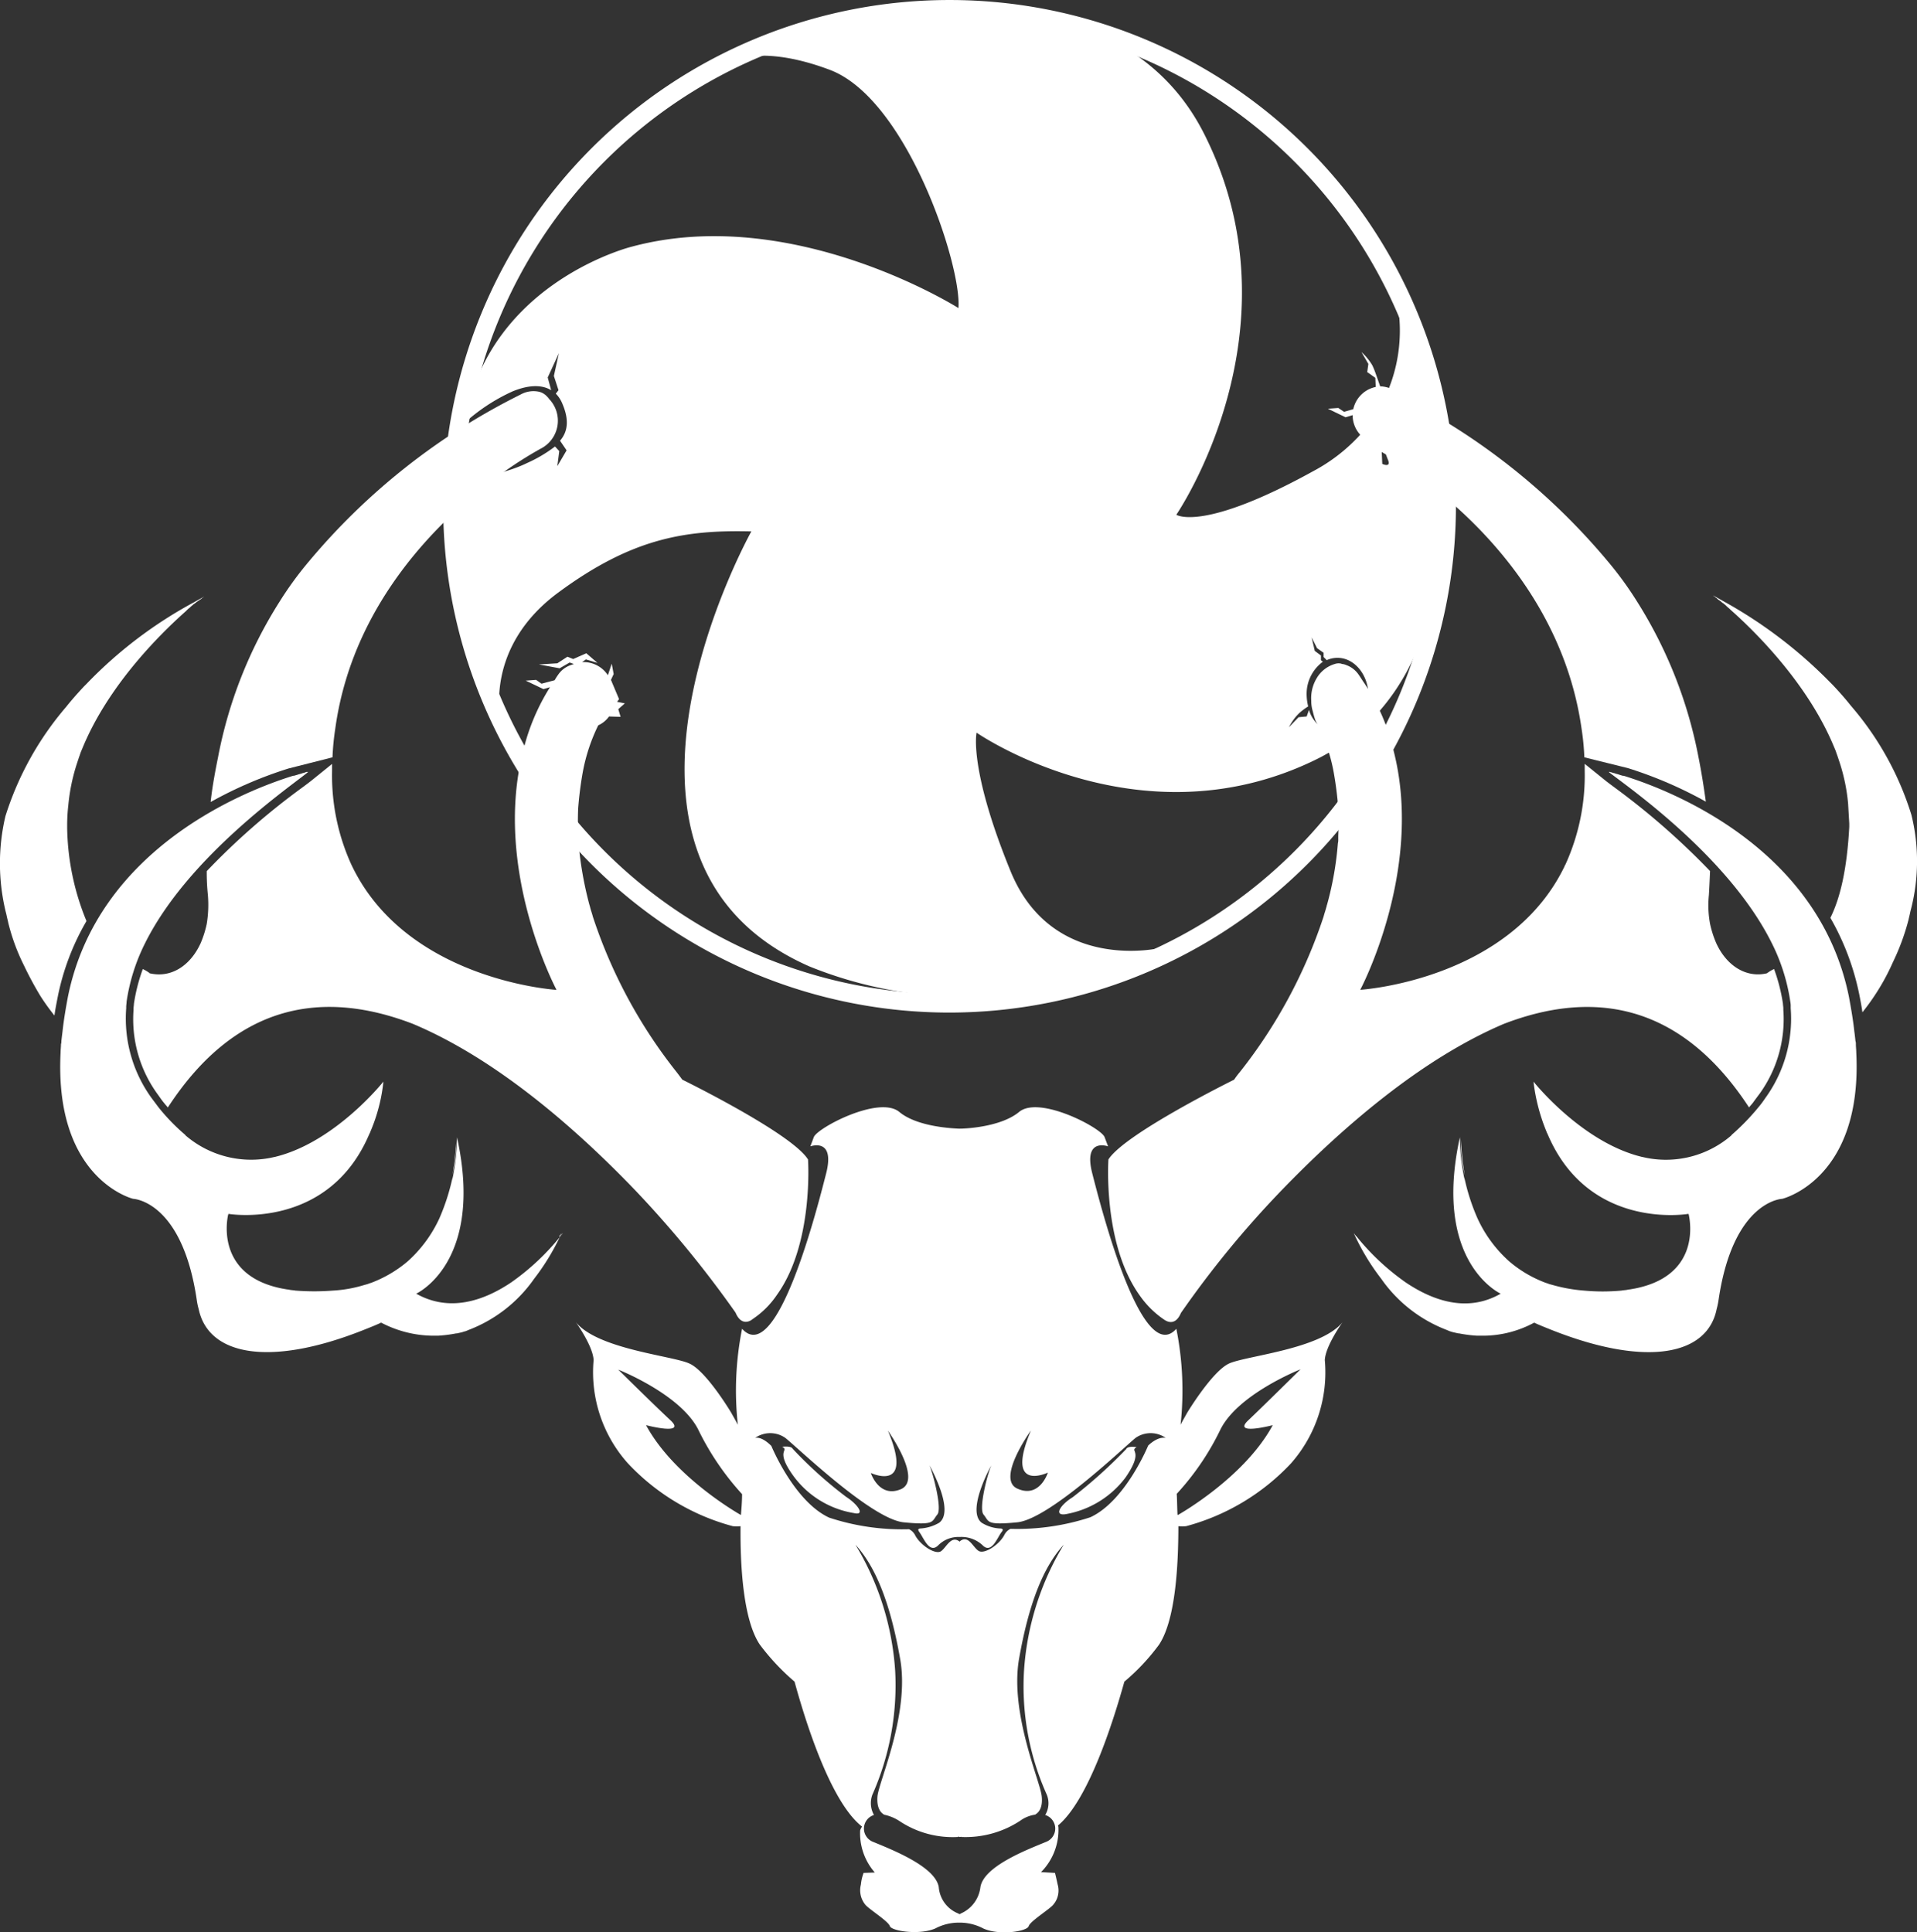 <svg xmlns="http://www.w3.org/2000/svg" viewBox="-9656.492 3843.552 184.509 186.011">
  <rect x="-9656.492" y="3843.552" width="184.509" height="186.011" fill="#333333" stroke="none"/>
  <defs>
    <style>
      .cls-1 {
        fill: #fff;
      }
    </style>
  </defs>
  <g id="Group_83" data-name="Group 83" transform="translate(-9738.558 3789.061)">
    <g id="Group_23" data-name="Group 23" transform="translate(82.066 54.492)">
      <path id="Path_13" data-name="Path 13" class="cls-1" d="M354.41,95.383l-.074-1.6-.78-.557.111-.78L353,91.3a5.508,5.508,0,0,1,1.039,1.262c.3.594.594,1.633.928,2.45C355.264,95.829,354.41,95.383,354.41,95.383Z" transform="translate(-221.963 -57.41)"/>
      <path id="Path_14" data-name="Path 14" class="cls-1" d="M344.3,104.805l1-.074.557.371,1.93-.557.26.26.223-.705.482.705.742-.111-.3,1.6-.594-.965h-.445l-.557-.186-1.6.483Z" transform="translate(-216.492 -65.459)"/>
      <path id="Path_15" data-name="Path 15" class="cls-1" d="M356.294,103.392a2.778,2.778,0,1,1-2.747-3.192A3,3,0,0,1,356.294,103.392Z" transform="translate(-220.579 -63.006)"/>
      <path id="Path_16" data-name="Path 16" class="cls-1" d="M405.75,224.3a.281.281,0,0,0-.074.148C405.638,224.448,405.675,224.374,405.75,224.3Z" transform="translate(-255.076 -141.041)"/>
      <path id="Path_17" data-name="Path 17" class="cls-1" d="M163.638,97.476a48.738,48.738,0,1,1,48.738-48.738A48.793,48.793,0,0,1,163.638,97.476Zm0-95.694a46.956,46.956,0,1,0,46.956,46.956A47.01,47.01,0,0,0,163.638,1.782Z" transform="translate(-72.244)"/>
      <path id="Path_18" data-name="Path 18" class="cls-1" d="M208.542,30.215a15.116,15.116,0,0,1-2.635,11.841,5.444,5.444,0,0,1,.854,1.076c.3.594.594,1.633.928,2.45.3.78-.557.371-.557.371l-.074-1.6-.78-.557.111-.78-.52-.891a16.717,16.717,0,0,1-5.382,4.529c-10.69,5.9-13.177,4.195-13.177,4.195S199.559,33,189.945,14.1c-9.54-18.745-39.087-11.136-46.14-6.644.817-.483,3.9-1.782,10.134.557,7.461,2.784,12.732,18.931,12.4,22.94,0,0-15.961-10.1-31.477-5.9,0,0-11.8,2.932-15.367,14.105a29.138,29.138,0,0,0-.78,2.932,17.837,17.837,0,0,1,4.714-3.118c1.633-.668,2.858-.631,3.712-.111l-.334-1.225,1.076-2.339-.483,2.19.445,1.373-.26.334a2.9,2.9,0,0,1,.631.965c.705,1.633.483,2.747-.223,3.563l.631.928-.891,1.522.186-1.448-.408-.445a13.317,13.317,0,0,1-2.71,1.6c-1.485.742-4.788,1.707-6.793,1.411a43.986,43.986,0,0,0,4.269,23.2s-1.6-6.867,5.531-12.138,12.249-6.05,18.6-5.9c0,0-17.669,31.626,5.568,41.871a39.958,39.958,0,0,0,33.853-1.782s-10.431,2.524-14.477-7.387-3.267-13.326-3.267-13.326,15.442,10.728,32.257,2.784C218.6,66.109,212.885,37.341,208.542,30.215Zm-5.716,41.611a3.017,3.017,0,0,1-2.747-2.19l-.223.631-.78.074-.928.965a5.162,5.162,0,0,1,.965-1.336A6.179,6.179,0,0,1,200,69.3a5.051,5.051,0,0,1-.148-1.114A3.836,3.836,0,0,1,201.415,65l-.186-.148V64.4l-.594-.445-.3-1.3.52,1.039.631.445v.408l.3.3a2.491,2.491,0,0,1,1.039-.223c1.633,0,2.97,1.633,2.97,3.6S204.459,71.825,202.825,71.825Z" transform="translate(-74.09 -1.298)"/>
      <path id="Path_19" data-name="Path 19" class="cls-1" d="M353.967,106.908a36.1,36.1,0,0,1,5.011,3.341c.817.631,1.6,1.3,2.3,1.893,5.048,4.417,11.062,11.693,12.472,21.752a24.051,24.051,0,0,1,.26,2.71l4.194,1.039a39.781,39.781,0,0,1,7.5,3.229c-.186-1.336-.408-2.784-.705-4.269a43.141,43.141,0,0,0-5.939-15.033,33.357,33.357,0,0,0-2.784-3.823,63.265,63.265,0,0,0-20.416-16.11,2.548,2.548,0,0,0-1.782-.26h0a1.515,1.515,0,0,0-.631.334l-.111.111a1.607,1.607,0,0,0-.223.26A3.054,3.054,0,0,0,353.967,106.908Z" transform="translate(-221.519 -63.701)"/>
      <path id="Path_20" data-name="Path 20" class="cls-1" d="M463.279,175.521a29.355,29.355,0,0,0-5.828-10.5c-.557-.705-1.151-1.373-1.745-2h0l-.223-.223a44.457,44.457,0,0,0-10.356-7.869c-.594-.334-.928-.52-.928-.52l.037.037.037.037a.13.13,0,0,0,.074.037c.037,0,.037.037.074.074s.074.037.111.074.074.037.074.074c.037.037.111.074.148.111s.074.037.111.074c.074.037.111.111.186.148.037.037.074.074.111.074.074.074.186.148.26.223l.074.074c.111.111.223.186.334.3l.037.037c2.6,2.3,7.535,7.275,9.985,13.252.037.074.074.186.111.26.074.186.111.334.186.52l.223.668h0a17.983,17.983,0,0,1,.817,3.972q.056,1,.111,1.893v.334c-.223,4.157-.891,6.9-1.819,8.76a24.636,24.636,0,0,1,2.784,7.387c.111.557.223,1.151.3,1.707a21.315,21.315,0,0,0,1.336-1.856,20.96,20.96,0,0,0,1.6-2.97,21.918,21.918,0,0,0,1.522-4.157c0-.074.037-.111.037-.186.074-.26.111-.52.186-.78A18.627,18.627,0,0,0,463.279,175.521Z" transform="translate(-279.31 -97.088)"/>
      <path id="Path_21" data-name="Path 21" class="cls-1" d="M325.43,206.728c8.315-3.192,16.852-2.227,23.571,8.055.111-.148.26-.3.371-.445.186-.26.408-.557.631-.854a12.261,12.261,0,0,0,2.3-8.092v-.148c0-.148-.037-.3-.037-.445a17.016,17.016,0,0,0-.854-3.341,3.526,3.526,0,0,0-.631.371.036.036,0,0,0-.037.037c-2,.483-3.9-.705-4.9-2.9a9.934,9.934,0,0,1-.594-1.856,9.781,9.781,0,0,1-.111-2.784c.037-.631.074-1.411.111-2.3a70.906,70.906,0,0,0-9.206-8.055c-.408-.3-.742-.557-.928-.705l-1.93-1.559v.705a20.681,20.681,0,0,1-1.819,8.909c-.037.037-.037.074-.074.111.037-.037.037-.074.074-.111-5.234,11.247-19.785,12.138-19.785,12.138s6.125-11.507,3.229-22.94a19.816,19.816,0,0,0-2.858-6.607c-.186-.26-.334-.52-.52-.78a2.407,2.407,0,0,0-1.188-.928,1.315,1.315,0,0,0-.408-.111c-.037,0-.074-.037-.111-.037a1.1,1.1,0,0,0-.594.037,3.02,3.02,0,0,0-1.745,1.373,3.727,3.727,0,0,0-.52,2.19v.111a3.442,3.442,0,0,0,.148.891,8.055,8.055,0,0,0,.26.891,16.683,16.683,0,0,1,1.745,4.937,34.572,34.572,0,0,1,.445,3.489q.056,1.281,0,2.673v.334a1.261,1.261,0,0,1-.037.371,30.923,30.923,0,0,1-1.039,5.9c-.037.074-.037.186-.074.26-.074.3-.186.594-.26.891A48.66,48.66,0,0,1,300,211.368a7.561,7.561,0,0,0-.557.742s-10.542,5.2-12.1,7.684c0,0-.557,8.055,2.97,13.029a9.038,9.038,0,0,0,2.376,2.376h0c.111.074,1.039.779,1.633-.631a95.559,95.559,0,0,1,9.577-11.693c5.791-6.013,13.474-12.732,21.529-16.147Z" transform="translate(-180.659 -108.176)"/>
      <path id="Path_22" data-name="Path 22" class="cls-1" d="M351.1,319.8a1.918,1.918,0,0,0,.223.26A1.613,1.613,0,0,1,351.1,319.8Z" transform="translate(-220.768 -201.092)"/>
      <path id="Path_23" data-name="Path 23" class="cls-1" d="M379.083,298.549a35.138,35.138,0,0,1-.408-3.749A15.637,15.637,0,0,0,379.083,298.549Z" transform="translate(-238.098 -185.372)"/>
      <path id="Path_24" data-name="Path 24" class="cls-1" d="M399.367,227.186c0-.26-.037-.52-.037-.78a.818.818,0,0,0-.037-.3c-.037-.334-.074-.668-.111-.928-.111-1.039-.3-2.153-.52-3.341-2.9-14.328-17.112-19.859-21.678-21.269h-.074c-.148-.037-.26-.074-.371-.111-.037,0-.074-.037-.111-.037a2.361,2.361,0,0,1-.26-.074c-.037,0-.074-.037-.111-.037-.074,0-.111-.037-.148-.037s-.074-.037-.111-.037a.136.136,0,0,1-.111-.037h-.148c1.633,1.3,11.507,8.055,15.7,16.481a18.484,18.484,0,0,1,1.782,5.642,2.114,2.114,0,0,1,.037.483v.148a13,13,0,0,1-2.45,8.649,9.268,9.268,0,0,1-.668.891,21.844,21.844,0,0,1-2.6,2.673.115.115,0,0,0,.074-.037,9.634,9.634,0,0,1-8.2,2.227c-.186-.037-.334-.074-.52-.111-.037,0-.111-.037-.148-.037-5.716-1.485-10.245-7.2-10.245-7.2a18.129,18.129,0,0,0,1.225,4.751c.037.074.037.111.074.186.037.037.037.111.074.148,3.972,9.317,13.549,7.647,13.549,7.647,0,.037.037.074.037.148.186.891.928,5.865-5.271,7.053-.074,0-.148.037-.223.037-.148.037-.3.037-.445.074-.186.037-.371.037-.557.074a19.357,19.357,0,0,1-3.6,0,15.177,15.177,0,0,1-3.081-.557c-.037,0-.111-.037-.148-.037-.148-.037-.3-.111-.445-.148A11.687,11.687,0,0,1,366,247.342a12.5,12.5,0,0,1-3.081-4.157,19.85,19.85,0,0,1-1.3-4.083c.037.148.037.3.074.445a19.857,19.857,0,0,1-.483-4.194v.037c-2.635,12.064,3.935,15.033,3.935,15.033-3.229,1.856-6.533.668-9.131-1.076a23.107,23.107,0,0,1-4.788-4.491c0,.037.037.037.037.074-.148-.186-.26-.334-.26-.334a22.064,22.064,0,0,0,2.635,4.38,13.609,13.609,0,0,0,6.31,4.937c.074.037.186.074.26.111.111.037.223.074.371.111s.334.074.483.111h.074a13.172,13.172,0,0,0,1.745.223h.631a10.4,10.4,0,0,0,4.863-1.262c.111.074.817.371,1.856.78,9.02,3.526,14.811,2.339,15.7-2.079a7.606,7.606,0,0,0,.186-.891c1.411-9.577,6.125-9.725,6.125-9.725S400,239.435,399.367,227.186Z" transform="translate(-220.705 -125.887)"/>
      <path id="Path_25" data-name="Path 25" class="cls-1" d="M66.33,136.666a24.05,24.05,0,0,1,.26-2.71c1.373-10.1,7.424-17.335,12.435-21.752.705-.594,1.522-1.262,2.3-1.893a38.926,38.926,0,0,1,5.011-3.341,3.017,3.017,0,0,0,.854-4.788,1.614,1.614,0,0,0-.223-.26l-.111-.111a1.515,1.515,0,0,0-.631-.334h0a2.548,2.548,0,0,0-1.782.26,63.265,63.265,0,0,0-20.416,16.11,33.364,33.364,0,0,0-2.784,3.823A42.866,42.866,0,0,0,55.305,136.7c-.3,1.485-.557,2.9-.705,4.269a39.776,39.776,0,0,1,7.5-3.229Z" transform="translate(-34.327 -63.763)"/>
      <path id="Path_26" data-name="Path 26" class="cls-1" d="M6.45,177.072v-.334a17.182,17.182,0,0,1,.111-1.893,18.426,18.426,0,0,1,.817-3.972h0L7.6,170.2c.074-.186.111-.334.186-.52.037-.074.074-.186.111-.26,2.45-6.013,7.387-10.95,9.985-13.252l.037-.037a2.4,2.4,0,0,1,.334-.3l.074-.074c.074-.074.186-.148.26-.223.037-.037.074-.074.111-.074.074-.074.148-.111.186-.148s.074-.074.111-.074c.037-.037.111-.074.148-.111s.074-.037.111-.074.074-.037.111-.074l.074-.074c.037-.037.037-.037.074-.037l.037-.037a.036.036,0,0,0,.037-.037s-.334.186-.928.52a41.808,41.808,0,0,0-10.356,7.869l-.223.223h0c-.594.631-1.188,1.3-1.745,2a29.965,29.965,0,0,0-5.828,10.5,19.836,19.836,0,0,0,.037,9.243c.074.26.111.52.186.78,0,.074.037.111.037.186a19.606,19.606,0,0,0,1.522,4.157,33.468,33.468,0,0,0,1.6,2.97,21.29,21.29,0,0,0,1.336,1.856c.074-.557.186-1.114.3-1.707a23.678,23.678,0,0,1,2.784-7.387A24.433,24.433,0,0,1,6.45,177.072Z" transform="translate(0.015 -97.339)"/>
      <path id="Path_27" data-name="Path 27" class="cls-1" d="M99.459,218.138c-1.559-2.524-12.1-7.684-12.1-7.684s-.186-.26-.557-.742a48.275,48.275,0,0,1-8.055-14.959c-.074-.3-.186-.594-.26-.891a2.364,2.364,0,0,0-.074-.26,34.763,34.763,0,0,1-1.039-5.9,1.263,1.263,0,0,0-.037-.371v-.334q-.056-1.448,0-2.673a34.568,34.568,0,0,1,.445-3.489,17.411,17.411,0,0,1,1.485-4.491,2.582,2.582,0,0,0,1.039-.854l1.114.037-.223-.742.631-.557-.742-.148.186-.26-.705-1.67c0-.037,0-.037-.037-.074l-.037-.111.26-.557-.186-1-.371,1.114a2.79,2.79,0,0,0-2.487-1.262l.371-.26,1.114.334-1.076-.928-1.262.557-.557-.223-.965.631-1.782.111,2,.371.965-.557.408.148-.334.111a2.407,2.407,0,0,0-1.188.928c-.111.148-.223.334-.334.52l-1.262.334-.52-.371-1,.074,1.707.817.631-.186a20.534,20.534,0,0,0-2.6,6.2c-2.9,11.433,3.229,22.94,3.229,22.94s-14.551-.891-19.785-12.138c.037.037.037.074.074.111-.037-.037-.037-.074-.074-.111a20.682,20.682,0,0,1-1.819-8.909v-.705l-1.93,1.559c-.186.148-.52.408-.928.705a68.512,68.512,0,0,0-9.206,8.055,20.751,20.751,0,0,0,.111,2.3,11.352,11.352,0,0,1-.111,2.784A9.934,9.934,0,0,1,41,197.314c-1,2.19-2.858,3.378-4.9,2.9a.036.036,0,0,1-.037-.037,3.525,3.525,0,0,0-.631-.371,17.012,17.012,0,0,0-.854,3.341c0,.148-.037.3-.037.445v.148a12.261,12.261,0,0,0,2.3,8.092c.223.3.408.594.631.854.111.148.26.3.371.445,6.719-10.319,15.256-11.247,23.571-8.055h0c8.055,3.378,15.739,10.1,21.492,16.11a103.427,103.427,0,0,1,9.577,11.693c.594,1.411,1.522.742,1.633.631h0a8.516,8.516,0,0,0,2.376-2.376C100.016,226.193,99.459,218.138,99.459,218.138Z" transform="translate(-21.688 -106.52)"/>
      <path id="Path_28" data-name="Path 28" class="cls-1" d="M145.523,319.8c-.074.074-.148.186-.223.26A.665.665,0,0,0,145.523,319.8Z" transform="translate(-91.36 -201.092)"/>
      <path id="Path_29" data-name="Path 29" class="cls-1" d="M117.708,294.8a35.134,35.134,0,0,1-.408,3.749A18.382,18.382,0,0,0,117.708,294.8Z" transform="translate(-73.753 -185.372)"/>
      <path id="Path_30" data-name="Path 30" class="cls-1" d="M63.781,244.855a23.106,23.106,0,0,1-4.788,4.491c-2.6,1.745-5.9,2.9-9.131,1.076,0,0,6.57-2.97,3.935-15.033v-.037a19.86,19.86,0,0,1-.483,4.194c.037-.148.037-.3.074-.445a20.579,20.579,0,0,1-1.3,4.083,12.634,12.634,0,0,1-3.081,4.157,12,12,0,0,1-3.489,2.042c-.148.037-.3.111-.445.148-.037,0-.111.037-.148.037a12.651,12.651,0,0,1-3.081.557,23.2,23.2,0,0,1-3.6,0c-.186-.037-.371-.037-.557-.074-.148-.037-.3-.037-.445-.074-.074,0-.148-.037-.223-.037-6.162-1.188-5.457-6.162-5.271-7.053,0-.037.037-.074.037-.148,0,0,9.577,1.633,13.549-7.647.037-.037.037-.111.074-.148.037-.074.037-.111.074-.186a16.506,16.506,0,0,0,1.225-4.751s-4.529,5.716-10.245,7.2c-.037,0-.111.037-.148.037-.186.037-.334.074-.52.111a9.691,9.691,0,0,1-8.2-2.227.115.115,0,0,0,.074.037,19.338,19.338,0,0,1-2.6-2.673L24.4,231.6a13.049,13.049,0,0,1-2.45-8.649v-.148c0-.148.037-.334.037-.483a18.487,18.487,0,0,1,1.782-5.642c4.194-8.426,14.105-15.145,15.7-16.481h-.148a.136.136,0,0,0-.111.037c-.037,0-.074.037-.111.037s-.111.037-.148.037-.074.037-.111.037a2.372,2.372,0,0,1-.26.074c-.037,0-.074.037-.111.037-.111.037-.26.074-.371.111H38.02c-4.566,1.411-18.782,6.941-21.678,21.269-.223,1.188-.408,2.3-.52,3.341-.037.3-.074.594-.111.928a.817.817,0,0,1-.037.3c0,.26-.037.52-.037.78-.631,12.249,6.978,14.105,6.978,14.105s4.714.148,6.125,9.725a6.293,6.293,0,0,0,.186.891c.928,4.417,6.719,5.605,15.7,2.079,1.039-.408,1.745-.705,1.856-.78a10.939,10.939,0,0,0,4.863,1.262h.631a13.168,13.168,0,0,0,1.745-.223H53.8c.148-.037.334-.074.483-.111.111-.037.223-.074.371-.111.074-.037.186-.074.26-.111a13.609,13.609,0,0,0,6.31-4.937,22.067,22.067,0,0,0,2.635-4.38s-.074.111-.26.334C63.744,244.892,63.744,244.892,63.781,244.855Z" transform="translate(-9.804 -125.887)"/>
      <path id="Path_31" data-name="Path 31" class="cls-1" d="M221.386,311.486c.074-1.373,1.708-3.638,1.708-3.638-2.116,2.6-9.28,3.229-10.913,3.972s-4.046,4.751-4.046,4.751c-.223.408-.445.78-.631,1.151a30.244,30.244,0,0,0-.408-9.243c-3.3,3.712-7.2-11.47-8.092-14.959s1.522-2.6,1.522-2.6l-.334-.891c-.334-.891-6.31-4.046-8.241-2.413-1.67,1.373-4.863,1.6-5.753,1.6-.891-.037-4.083-.223-5.754-1.6-1.93-1.633-7.906,1.522-8.24,2.413l-.334.891s2.413-.891,1.522,2.6-4.751,18.671-8.092,14.959a30.245,30.245,0,0,0-.408,9.243c-.186-.371-.408-.742-.631-1.151,0,0-2.413-4.046-4.046-4.751-1.6-.742-8.8-1.373-10.913-3.972,0,0,1.633,2.264,1.708,3.638a13.138,13.138,0,0,0,3.3,9.948,21.412,21.412,0,0,0,10.1,6.05,4.112,4.112,0,0,0,.742,0c-.037,3.638.223,8.983,1.856,11.4a21.945,21.945,0,0,0,3.341,3.564c1.076,3.935,3.489,11.618,6.5,13.957a1.161,1.161,0,0,0-.186.371,5.726,5.726,0,0,0,1.411,4.046l-1.076.037a4.131,4.131,0,0,0-.26,1.114,2.191,2.191,0,0,0,.408,1.93c.3.408,2.227,1.6,2.376,2.079s2.858.891,4.38.223a4.841,4.841,0,0,1,2.153-.557h.3a4.841,4.841,0,0,1,2.153.557c1.522.705,4.232.3,4.38-.223.148-.483,2.079-1.67,2.376-2.079a2.083,2.083,0,0,0,.408-1.93c-.223-1.039-.26-1.114-.26-1.114l-1.336-.074a5.779,5.779,0,0,0,1.67-4.343c0-.037-.037-.111-.037-.149,2.932-2.45,5.308-9.985,6.385-13.845a20.4,20.4,0,0,0,3.341-3.564c1.6-2.413,1.856-7.721,1.856-11.4a4.111,4.111,0,0,0,.742,0,21.412,21.412,0,0,0,10.1-6.05A13.247,13.247,0,0,0,221.386,311.486ZM193.1,318.278c-2.561,6.05,1.633,4.046,1.633,4.046s-.78,2.487-2.9,1.559C189.686,322.993,193.1,318.278,193.1,318.278Zm-13.771,0s3.378,4.714,1.262,5.642c-2.116.891-2.9-1.559-2.9-1.559S181.891,324.329,179.33,318.278Zm-14.142,8.129s-6.385-3.564-9.131-8.649c0,0,3.972,1.039,2.339-.483s-5.011-4.863-5.011-4.863,6.125,2.413,7.758,5.9A26.2,26.2,0,0,0,165.3,324.4c0,.483-.037,1.188-.111,2Zm27.246,15.033a25.425,25.425,0,0,0,2.19,11.878,2.187,2.187,0,0,1-.148,1.967,1.369,1.369,0,0,1,.148,2.561c-1.782.742-6.05,2.339-6.385,4.38a3.167,3.167,0,0,1-1.93,2.561v.037h-.148v-.037a2.982,2.982,0,0,1-1.93-2.561c-.334-2-4.6-3.638-6.384-4.38a1.369,1.369,0,0,1,.148-2.561,2.323,2.323,0,0,1-.148-1.967,25.977,25.977,0,0,0,2.19-11.878,26.81,26.81,0,0,0-3.823-12.175c2,2.19,3.378,5.753,4.306,11.025s-2.079,11.8-2.19,13.214.594,1.708.594,1.708v.037a4.264,4.264,0,0,1,1.485.594,9.244,9.244,0,0,0,5.679,1.559v-.037a.37.37,0,0,1,.148.037.217.217,0,0,0,.148-.037v.037a9.574,9.574,0,0,0,5.679-1.559,3.186,3.186,0,0,1,1.485-.594v-.037s.742-.3.594-1.708c-.111-1.41-3.081-7.944-2.19-13.214.928-5.271,2.3-8.834,4.306-11.025A26.809,26.809,0,0,0,192.433,341.441Zm11.952-21.715s-2.19,5.345-5.568,6.9a22.6,22.6,0,0,1-7.684,1.114,1.282,1.282,0,0,0-.594.594c-.483.928-1.93,1.893-2.487,1.522s-.965-1.559-1.782-.928v.037h-.037c-.817-.631-1.262.557-1.782.928-.557.371-2-.594-2.487-1.522a1.282,1.282,0,0,0-.594-.594,22.44,22.44,0,0,1-7.684-1.114c-3.378-1.559-5.568-6.9-5.568-6.9s-.854-.928-1.559-.779a2.537,2.537,0,0,1,2.9,0c1.336,1.077,8.352,7.832,11.4,8.129s2.673-.074,3.229-.742c.483-.557-.371-3.786-.742-4.751.52,1,2.3,4.491.928,5.531a4.066,4.066,0,0,1-1.856.557c-.186.037-.223.111-.037.371.408.557.965,2.116,1.819,1.225a2.733,2.733,0,0,1,2.042-.78h0a2.977,2.977,0,0,1,2.19.78c.854.891,1.411-.668,1.819-1.225.223-.26.148-.334-.037-.371a3.66,3.66,0,0,1-1.856-.557c-1.336-1.039.408-4.566.928-5.531-.408.965-1.225,4.194-.742,4.751.557.668.186,1.039,3.229.742s10.059-7.016,11.4-8.129a2.536,2.536,0,0,1,2.9,0C205.239,318.835,204.385,319.726,204.385,319.726Zm9.651-2.45c-1.633,1.522,2.339.483,2.339.483-2.747,5.085-9.131,8.649-9.131,8.649l-.037-.037c-.037-.817-.037-1.522-.074-2a25.421,25.421,0,0,0,4.157-6.088c1.633-3.489,7.758-5.9,7.758-5.9S215.633,315.754,214.036,317.276Z" transform="translate(-93.875 -180.565)"/>
      <path id="Path_32" data-name="Path 32" class="cls-1" d="M208.962,379.991a40.33,40.33,0,0,1-5.16-4.64c-.148-.3-1-.186-1-.186.742.445-.78.26,1.114,2.858a9.01,9.01,0,0,0,5.791,3.526C210.818,381.81,210.113,380.733,208.962,379.991Z" transform="translate(-127.516 -235.893)"/>
      <path id="Path_33" data-name="Path 33" class="cls-1" d="M282.073,375.244s-.854-.148-1,.186a46.825,46.825,0,0,1-5.16,4.64c-1.151.705-1.856,1.782-.705,1.633A9.178,9.178,0,0,0,281,378.177C282.852,375.5,281.33,375.69,282.073,375.244Z" transform="translate(-172.676 -235.935)"/>
    </g>
  </g>
</svg>
